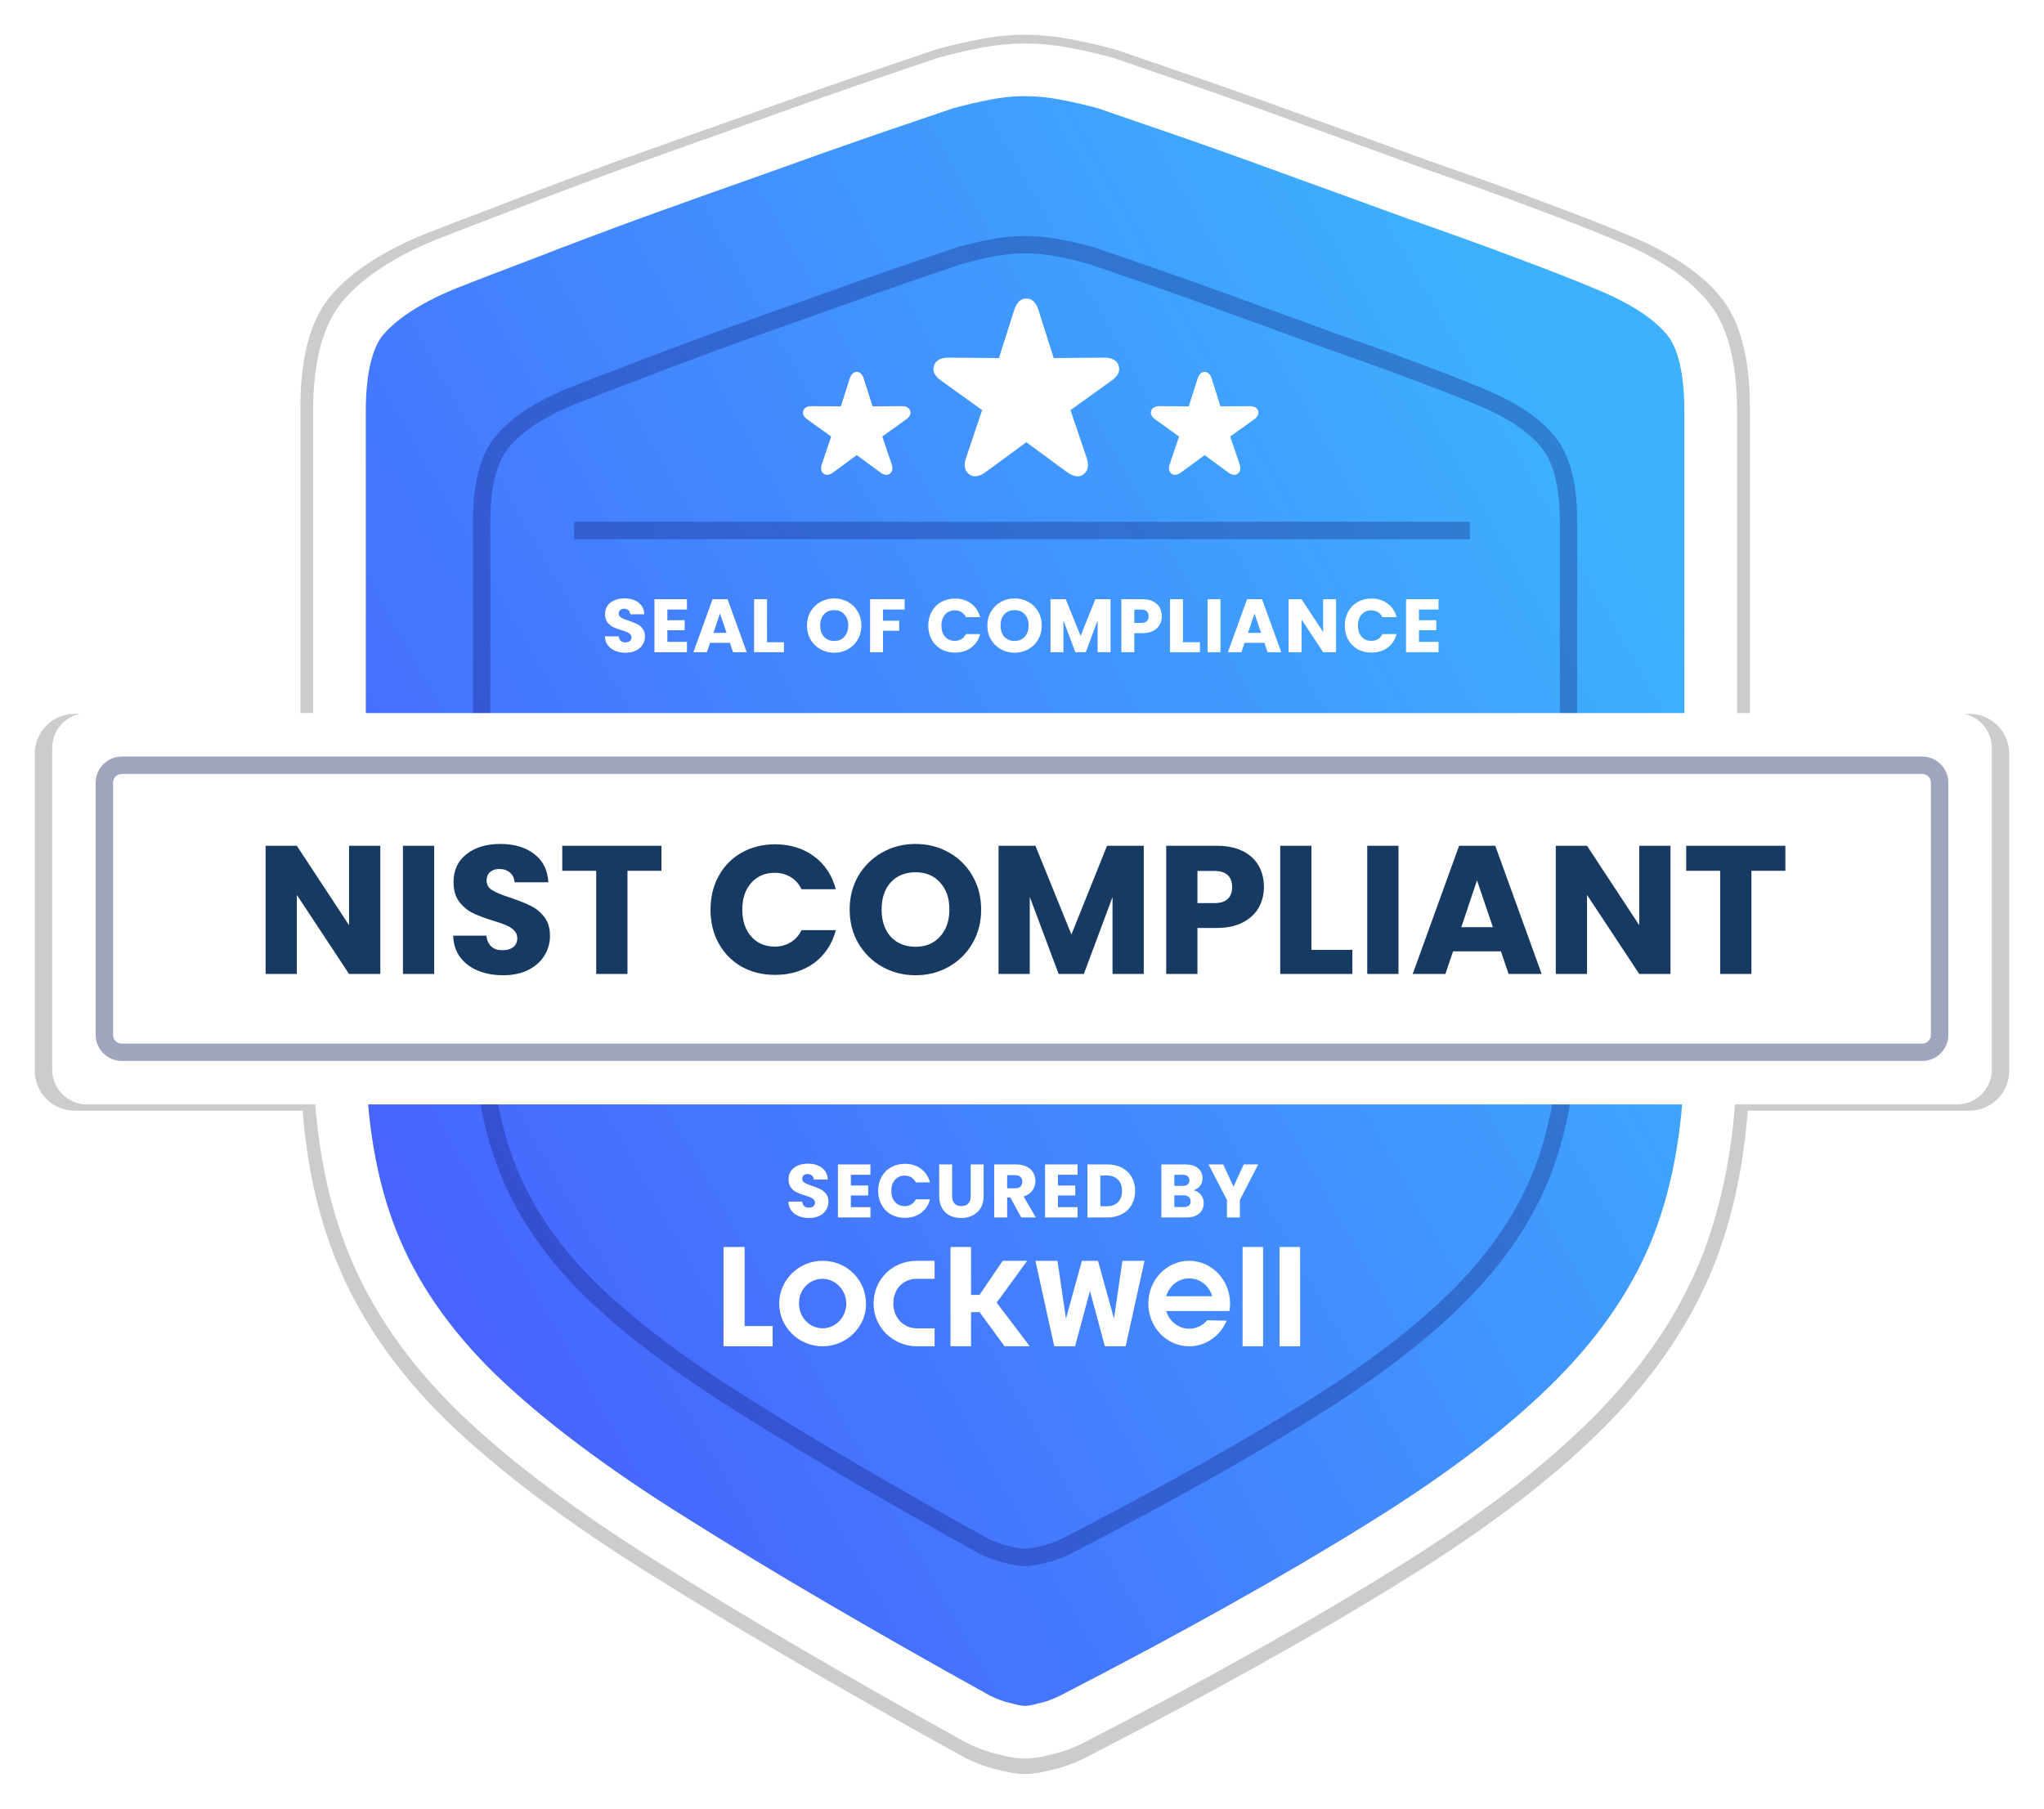 <svg width="235" height="208" viewBox="0 0 235 208" fill="none" xmlns="http://www.w3.org/2000/svg">
<g opacity="0.2" filter="url(#filter0_f_3363_30)">
<path fill-rule="evenodd" clip-rule="evenodd" d="M114.703 203.5C115.907 203.833 116.943 204 117.813 204C118.749 204 119.819 203.833 121.023 203.5C122.227 203.234 123.498 202.767 124.836 202.101C139.216 194.705 151.289 187.975 161.055 181.911C170.82 175.914 178.646 169.95 184.532 164.02C190.418 158.09 194.665 151.726 197.274 144.93C199.233 139.775 200.456 134.038 200.944 127.719H226.426C228.952 127.719 231 125.671 231 123.145V86.659C231 84.132 228.952 82.085 226.426 82.085H201.187V46.879C201.187 41.015 200.016 36.717 197.675 33.985C195.401 31.253 191.789 28.888 186.84 26.889C184.632 25.956 181.556 24.756 177.609 23.29C173.73 21.824 169.382 20.259 164.566 18.593C159.817 16.86 155.035 15.128 150.219 13.395C145.47 11.663 141.156 10.13 137.277 8.798C133.397 7.465 130.387 6.432 128.247 5.699C126.575 5.233 124.836 4.833 123.03 4.5C121.291 4.167 119.552 4 117.813 4C116.141 4 114.435 4.167 112.696 4.5C110.957 4.833 109.251 5.233 107.579 5.699C105.439 6.432 102.396 7.465 98.449 8.798C94.57 10.13 90.222 11.663 85.406 13.395C80.657 15.061 75.875 16.76 71.059 18.493C66.31 20.225 61.963 21.858 58.016 23.39C54.137 24.856 51.094 26.022 48.886 26.889C44.004 28.888 40.392 31.253 38.051 33.985C35.71 36.717 34.539 41.015 34.539 46.879V82.085H8.574C6.048 82.085 4 84.132 4 86.659V123.145C4 125.671 6.048 127.719 8.574 127.719H34.789C35.29 134.008 36.544 139.679 38.553 144.73C41.228 151.46 45.542 157.723 51.495 163.52C57.448 169.251 65.307 175.148 75.072 181.211C84.838 187.342 96.777 194.305 110.89 202.101C112.228 202.767 113.499 203.234 114.703 203.5Z" fill="black"/>
</g>
<path d="M115.561 198.812L115.485 198.79L115.408 198.773C114.526 198.577 113.531 198.222 112.415 197.669C98.608 190.012 86.951 183.185 77.433 177.188L77.427 177.184L77.421 177.18C67.947 171.276 60.415 165.589 54.767 160.133C49.182 154.672 45.207 148.845 42.758 142.66C40.298 136.451 39.028 129.122 39.028 120.613V47.283C39.028 41.796 40.138 38.426 41.752 36.534C43.626 34.34 46.693 32.244 51.225 30.38C53.374 29.533 56.343 28.391 60.137 26.952L60.15 26.947L60.163 26.942C64.015 25.44 68.264 23.839 72.911 22.137C77.633 20.432 82.321 18.76 86.976 17.121L86.988 17.117L86.999 17.113C91.716 15.409 95.971 13.904 99.763 12.596C103.586 11.3 106.55 10.29 108.653 9.568C110.187 9.141 111.753 8.774 113.351 8.466C114.882 8.172 116.366 8.028 117.806 8.028C119.319 8.028 120.836 8.173 122.36 8.466L122.37 8.468L122.38 8.47C124.04 8.777 125.632 9.144 127.157 9.568C129.252 10.288 132.18 11.297 135.94 12.593C139.729 13.9 143.949 15.405 148.6 17.108L148.613 17.113C153.34 18.82 158.034 20.526 162.695 22.233L162.719 22.242L162.743 22.25C167.452 23.886 171.696 25.42 175.475 26.853L175.483 26.856L175.491 26.859C179.352 28.299 182.326 29.464 184.434 30.358L184.456 30.367L184.479 30.377C189.091 32.246 192.136 34.337 193.931 36.501L193.944 36.518L193.958 36.534C195.573 38.426 196.683 41.796 196.683 47.283V120.613C196.683 129.127 195.444 136.537 193.037 142.896C190.644 149.151 186.725 155.077 181.197 160.668C175.633 166.295 168.155 172.032 158.697 177.862L158.691 177.866L158.685 177.87C149.186 183.791 137.408 190.383 123.335 197.649C122.204 198.214 121.195 198.575 120.303 198.773L120.226 198.79L120.15 198.812C119.149 199.09 118.378 199.194 117.806 199.194C117.316 199.194 116.585 199.096 115.561 198.812Z" fill="#409BFE"/>
<path d="M115.561 198.812L115.485 198.79L115.408 198.773C114.526 198.577 113.531 198.222 112.415 197.669C98.608 190.012 86.951 183.185 77.433 177.188L77.427 177.184L77.421 177.18C67.947 171.276 60.415 165.589 54.767 160.133C49.182 154.672 45.207 148.845 42.758 142.66C40.298 136.451 39.028 129.122 39.028 120.613V47.283C39.028 41.796 40.138 38.426 41.752 36.534C43.626 34.34 46.693 32.244 51.225 30.38C53.374 29.533 56.343 28.391 60.137 26.952L60.15 26.947L60.163 26.942C64.015 25.44 68.264 23.839 72.911 22.137C77.633 20.432 82.321 18.76 86.976 17.121L86.988 17.117L86.999 17.113C91.716 15.409 95.971 13.904 99.763 12.596C103.586 11.3 106.55 10.29 108.653 9.568C110.187 9.141 111.753 8.774 113.351 8.466C114.882 8.172 116.366 8.028 117.806 8.028C119.319 8.028 120.836 8.173 122.36 8.466L122.37 8.468L122.38 8.47C124.04 8.777 125.632 9.144 127.157 9.568C129.252 10.288 132.18 11.297 135.94 12.593C139.729 13.9 143.949 15.405 148.6 17.108L148.613 17.113C153.34 18.82 158.034 20.526 162.695 22.233L162.719 22.242L162.743 22.25C167.452 23.886 171.696 25.42 175.475 26.853L175.483 26.856L175.491 26.859C179.352 28.299 182.326 29.464 184.434 30.358L184.456 30.367L184.479 30.377C189.091 32.246 192.136 34.337 193.931 36.501L193.944 36.518L193.958 36.534C195.573 38.426 196.683 41.796 196.683 47.283V120.613C196.683 129.127 195.444 136.537 193.037 142.896C190.644 149.151 186.725 155.077 181.197 160.668C175.633 166.295 168.155 172.032 158.697 177.862L158.691 177.866L158.685 177.87C149.186 183.791 137.408 190.383 123.335 197.649C122.204 198.214 121.195 198.575 120.303 198.773L120.226 198.79L120.15 198.812C119.149 199.09 118.378 199.194 117.806 199.194C117.316 199.194 116.585 199.096 115.561 198.812Z" fill="url(#paint0_linear_3363_30)" fill-opacity="0.35"/>
<path d="M115.561 198.812L115.485 198.79L115.408 198.773C114.526 198.577 113.531 198.222 112.415 197.669C98.608 190.012 86.951 183.185 77.433 177.188L77.427 177.184L77.421 177.18C67.947 171.276 60.415 165.589 54.767 160.133C49.182 154.672 45.207 148.845 42.758 142.66C40.298 136.451 39.028 129.122 39.028 120.613V47.283C39.028 41.796 40.138 38.426 41.752 36.534C43.626 34.34 46.693 32.244 51.225 30.38C53.374 29.533 56.343 28.391 60.137 26.952L60.15 26.947L60.163 26.942C64.015 25.44 68.264 23.839 72.911 22.137C77.633 20.432 82.321 18.76 86.976 17.121L86.988 17.117L86.999 17.113C91.716 15.409 95.971 13.904 99.763 12.596C103.586 11.3 106.55 10.29 108.653 9.568C110.187 9.141 111.753 8.774 113.351 8.466C114.882 8.172 116.366 8.028 117.806 8.028C119.319 8.028 120.836 8.173 122.36 8.466L122.37 8.468L122.38 8.47C124.04 8.777 125.632 9.144 127.157 9.568C129.252 10.288 132.18 11.297 135.94 12.593C139.729 13.9 143.949 15.405 148.6 17.108L148.613 17.113C153.34 18.82 158.034 20.526 162.695 22.233L162.719 22.242L162.743 22.25C167.452 23.886 171.696 25.42 175.475 26.853L175.483 26.856L175.491 26.859C179.352 28.299 182.326 29.464 184.434 30.358L184.456 30.367L184.479 30.377C189.091 32.246 192.136 34.337 193.931 36.501L193.944 36.518L193.958 36.534C195.573 38.426 196.683 41.796 196.683 47.283V120.613C196.683 129.127 195.444 136.537 193.037 142.896C190.644 149.151 186.725 155.077 181.197 160.668C175.633 166.295 168.155 172.032 158.697 177.862L158.691 177.866L158.685 177.87C149.186 183.791 137.408 190.383 123.335 197.649C122.204 198.214 121.195 198.575 120.303 198.773L120.226 198.79L120.15 198.812C119.149 199.09 118.378 199.194 117.806 199.194C117.316 199.194 116.585 199.096 115.561 198.812Z" stroke="white" stroke-width="6.056"/>
<g style="mix-blend-mode:hard-light" opacity="0.3">
<path d="M115.715 178.738L115.689 178.731L115.664 178.726C114.847 178.544 113.962 178.222 113.009 177.747C102.275 171.795 93.203 166.483 85.788 161.811L85.784 161.808C78.384 157.196 72.459 152.728 67.99 148.41C63.541 144.062 60.341 139.387 58.362 134.39C56.38 129.384 55.375 123.526 55.375 116.795V59.928C55.375 55.541 56.254 52.541 57.811 50.717C59.453 48.792 62.046 47.062 65.679 45.568C67.354 44.908 69.666 44.019 72.615 42.9L72.616 42.9L72.624 42.897C75.623 41.728 78.927 40.482 82.539 39.16C86.205 37.836 89.845 36.538 93.46 35.265L93.46 35.265L93.467 35.262C97.132 33.939 100.439 32.769 103.388 31.752C106.377 30.739 108.687 29.952 110.317 29.391C111.555 29.046 112.818 28.749 114.107 28.501C115.373 28.257 116.609 28.137 117.816 28.137C119.077 28.137 120.338 28.258 121.602 28.501L121.609 28.502C122.947 28.75 124.233 29.047 125.468 29.391C127.097 29.951 129.38 30.738 132.319 31.751C135.267 32.768 138.548 33.938 142.161 35.261L142.165 35.262C145.833 36.587 149.475 37.911 153.091 39.235L153.099 39.238L153.107 39.241C156.769 40.513 160.072 41.707 163.017 42.824L163.023 42.826C166.024 43.945 168.352 44.856 170.013 45.561L170.021 45.564L170.028 45.567C173.716 47.062 176.302 48.791 177.889 50.706L177.894 50.711L177.898 50.717C179.456 52.541 180.334 55.541 180.334 59.928V116.795C180.334 123.527 179.355 129.441 177.419 134.555C175.488 139.605 172.335 144.356 167.935 148.807C163.523 153.269 157.63 157.782 150.235 162.34L150.231 162.343C142.823 166.961 133.652 172.093 122.714 177.74C121.755 178.219 120.866 178.543 120.045 178.726L120.02 178.731L119.995 178.738C119.137 178.976 118.415 179.084 117.816 179.084C117.274 179.084 116.579 178.978 115.715 178.738Z" stroke="#0E1068" stroke-width="2"/>
</g>
<path d="M6 86C6 83.791 7.791 82 10 82H225C227.209 82 229 83.791 229 86V123C229 125.209 227.209 127 225 127H10C7.791 127 6 125.209 6 123V86Z" fill="white"/>
<path opacity="0.5" d="M14 88H221C222.105 88 223 88.895 223 90V119C223 120.105 222.105 121 221 121H14C12.895 121 12 120.105 12 119V90C12 88.895 12.895 88 14 88Z" stroke="#434D7E" stroke-width="2"/>
<path d="M43.724 112H40.133L34.127 102.907V112H30.536V97.258H34.127L40.133 106.393V97.258H43.724V112ZM49.918 97.258V112H46.327V97.258H49.918ZM57.855 112.147C56.777 112.147 55.811 111.972 54.957 111.622C54.103 111.272 53.417 110.754 52.899 110.068C52.395 109.382 52.129 108.556 52.101 107.59H55.923C55.979 108.136 56.168 108.556 56.49 108.85C56.812 109.13 57.232 109.27 57.75 109.27C58.282 109.27 58.702 109.151 59.01 108.913C59.318 108.661 59.472 108.318 59.472 107.884C59.472 107.52 59.346 107.219 59.094 106.981C58.856 106.743 58.555 106.547 58.191 106.393C57.841 106.239 57.337 106.064 56.679 105.868C55.727 105.574 54.95 105.28 54.348 104.986C53.746 104.692 53.228 104.258 52.794 103.684C52.36 103.11 52.143 102.361 52.143 101.437C52.143 100.065 52.64 98.994 53.634 98.224C54.628 97.44 55.923 97.048 57.519 97.048C59.143 97.048 60.452 97.44 61.446 98.224C62.44 98.994 62.972 100.072 63.042 101.458H59.157C59.129 100.982 58.954 100.611 58.632 100.345C58.31 100.065 57.897 99.925 57.393 99.925C56.959 99.925 56.609 100.044 56.343 100.282C56.077 100.506 55.944 100.835 55.944 101.269C55.944 101.745 56.168 102.116 56.616 102.382C57.064 102.648 57.764 102.935 58.716 103.243C59.668 103.565 60.438 103.873 61.026 104.167C61.628 104.461 62.146 104.888 62.58 105.448C63.014 106.008 63.231 106.729 63.231 107.611C63.231 108.451 63.014 109.214 62.58 109.9C62.16 110.586 61.544 111.132 60.732 111.538C59.92 111.944 58.961 112.147 57.855 112.147ZM76.046 97.258V100.135H72.14V112H68.549V100.135H64.643V97.258H76.046ZM81.689 104.608C81.689 103.152 82.004 101.857 82.634 100.723C83.264 99.575 84.139 98.686 85.259 98.056C86.393 97.412 87.674 97.09 89.102 97.09C90.852 97.09 92.35 97.552 93.596 98.476C94.842 99.4 95.675 100.66 96.095 102.256H92.147C91.853 101.64 91.433 101.171 90.887 100.849C90.355 100.527 89.746 100.366 89.06 100.366C87.954 100.366 87.058 100.751 86.372 101.521C85.686 102.291 85.343 103.32 85.343 104.608C85.343 105.896 85.686 106.925 86.372 107.695C87.058 108.465 87.954 108.85 89.06 108.85C89.746 108.85 90.355 108.689 90.887 108.367C91.433 108.045 91.853 107.576 92.147 106.96H96.095C95.675 108.556 94.842 109.816 93.596 110.74C92.35 111.65 90.852 112.105 89.102 112.105C87.674 112.105 86.393 111.79 85.259 111.16C84.139 110.516 83.264 109.627 82.634 108.493C82.004 107.359 81.689 106.064 81.689 104.608ZM105.266 112.147C103.88 112.147 102.606 111.825 101.444 111.181C100.296 110.537 99.379 109.641 98.693 108.493C98.021 107.331 97.685 106.029 97.685 104.587C97.685 103.145 98.021 101.85 98.693 100.702C99.379 99.554 100.296 98.658 101.444 98.014C102.606 97.37 103.88 97.048 105.266 97.048C106.652 97.048 107.919 97.37 109.067 98.014C110.229 98.658 111.139 99.554 111.797 100.702C112.469 101.85 112.805 103.145 112.805 104.587C112.805 106.029 112.469 107.331 111.797 108.493C111.125 109.641 110.215 110.537 109.067 111.181C107.919 111.825 106.652 112.147 105.266 112.147ZM105.266 108.871C106.442 108.871 107.38 108.479 108.08 107.695C108.794 106.911 109.151 105.875 109.151 104.587C109.151 103.285 108.794 102.249 108.08 101.479C107.38 100.695 106.442 100.303 105.266 100.303C104.076 100.303 103.124 100.688 102.41 101.458C101.71 102.228 101.36 103.271 101.36 104.587C101.36 105.889 101.71 106.932 102.41 107.716C103.124 108.486 104.076 108.871 105.266 108.871ZM131.498 97.258V112H127.907V103.159L124.61 112H121.712L118.394 103.138V112H114.803V97.258H119.045L123.182 107.464L127.277 97.258H131.498ZM145.315 102.004C145.315 102.858 145.119 103.642 144.727 104.356C144.335 105.056 143.733 105.623 142.921 106.057C142.109 106.491 141.101 106.708 139.897 106.708H137.671V112H134.08V97.258H139.897C141.073 97.258 142.067 97.461 142.879 97.867C143.691 98.273 144.3 98.833 144.706 99.547C145.112 100.261 145.315 101.08 145.315 102.004ZM139.624 103.852C140.31 103.852 140.821 103.691 141.157 103.369C141.493 103.047 141.661 102.592 141.661 102.004C141.661 101.416 141.493 100.961 141.157 100.639C140.821 100.317 140.31 100.156 139.624 100.156H137.671V103.852H139.624ZM150.776 109.228H155.48V112H147.185V97.258H150.776V109.228ZM160.784 97.258V112H157.193V97.258H160.784ZM172.563 109.396H167.061L166.179 112H162.42L167.754 97.258H171.912L177.246 112H173.445L172.563 109.396ZM171.639 106.624L169.812 101.227L168.006 106.624H171.639ZM192.057 112H188.466L182.46 102.907V112H178.869V97.258H182.46L188.466 106.393V97.258H192.057V112ZM205.265 97.258V100.135H201.359V112H197.768V100.135H193.862V97.258H205.265Z" fill="#163A62"/>
<path d="M85.609 143.396H83.18V154.814H88.83V152.489H85.609V143.396Z" fill="white"/>
<path d="M94.551 144.984C91.823 144.984 89.586 147.203 89.586 149.898C89.586 152.594 91.823 154.813 94.568 154.813C97.314 154.813 99.568 152.61 99.568 149.966C99.568 147.169 97.383 144.984 94.552 144.984H94.551ZM94.585 152.745C93.059 152.745 91.857 151.474 91.857 149.865C91.857 148.255 93.094 147.052 94.568 147.052C96.043 147.052 97.296 148.339 97.296 149.898C97.296 151.458 96.076 152.745 94.585 152.745Z" fill="white"/>
<path d="M100.434 149.899C100.434 152.606 102.634 154.779 105.382 154.814H107.45V152.747H105.382C103.848 152.721 102.704 151.51 102.704 149.884C102.704 148.258 103.823 147.053 105.382 147.053H107.45V144.985H105.382C102.603 144.985 100.434 147.137 100.434 149.9V149.899Z" fill="white"/>
<path d="M118.099 144.984H115.278L112.615 148.911H111.641V143.396H109.281V154.814H111.641V150.887H112.625L115.491 154.814H118.393L114.587 149.793L118.099 144.984Z" fill="white"/>
<path d="M128.075 151.634L126.236 144.984H125.314H124.391L122.552 151.634L121.58 144.984H119.043L121.207 154.813H123.603L125.314 148.443L127.024 154.813H129.421L131.585 144.984H129.048L128.075 151.634Z" fill="white"/>
<path d="M136.723 144.984C134.128 144.984 132.023 147.184 132.023 149.898C132.023 152.613 134.128 154.813 136.723 154.813C138.649 154.813 140.302 153.601 141.029 151.867L138.789 151.822C138.282 152.417 137.544 152.793 136.723 152.793C135.479 152.793 134.428 151.935 134.079 150.755H141.349C141.396 150.477 141.422 150.192 141.422 149.9C141.422 147.186 139.318 144.985 136.723 144.985V144.984ZM134.074 149.059C134.418 147.871 135.473 147.005 136.723 147.005C137.973 147.005 139.027 147.871 139.372 149.059H134.075H134.074Z" fill="white"/>
<path d="M145.219 143.396H142.859V154.812H145.219V143.396Z" fill="white"/>
<path d="M149.477 143.396H147.117V154.812H149.477V143.396Z" fill="white"/>
<path d="M93.026 140.061C92.58 140.061 92.18 139.989 91.827 139.844C91.473 139.699 91.189 139.485 90.975 139.201C90.766 138.917 90.656 138.575 90.645 138.175H92.226C92.25 138.401 92.328 138.575 92.461 138.697C92.594 138.813 92.768 138.87 92.982 138.87C93.203 138.87 93.376 138.821 93.504 138.723C93.631 138.618 93.695 138.477 93.695 138.297C93.695 138.146 93.643 138.022 93.538 137.923C93.44 137.825 93.316 137.744 93.165 137.68C93.02 137.616 92.811 137.544 92.539 137.463C92.145 137.341 91.824 137.219 91.575 137.098C91.326 136.976 91.111 136.797 90.932 136.559C90.752 136.322 90.662 136.012 90.662 135.629C90.662 135.062 90.868 134.618 91.279 134.3C91.691 133.975 92.226 133.813 92.887 133.813C93.559 133.813 94.1 133.975 94.512 134.3C94.923 134.618 95.143 135.064 95.172 135.638H93.565C93.553 135.441 93.481 135.287 93.347 135.177C93.214 135.062 93.043 135.004 92.835 135.004C92.655 135.004 92.51 135.053 92.4 135.151C92.29 135.244 92.235 135.38 92.235 135.56C92.235 135.757 92.328 135.91 92.513 136.02C92.698 136.13 92.988 136.249 93.382 136.377C93.776 136.51 94.095 136.637 94.338 136.759C94.587 136.881 94.801 137.057 94.981 137.289C95.161 137.521 95.25 137.819 95.25 138.184C95.25 138.532 95.161 138.847 94.981 139.131C94.807 139.415 94.552 139.641 94.216 139.809C93.88 139.977 93.484 140.061 93.026 140.061ZM97.825 135.09V136.324H99.814V137.471H97.825V138.81H100.075V140H96.339V133.9H100.075V135.09H97.825ZM100.962 136.941C100.962 136.339 101.092 135.803 101.353 135.334C101.613 134.859 101.975 134.491 102.439 134.23C102.908 133.964 103.438 133.83 104.029 133.83C104.753 133.83 105.373 134.022 105.889 134.404C106.404 134.786 106.749 135.308 106.923 135.968H105.289C105.167 135.713 104.994 135.519 104.768 135.386C104.548 135.253 104.296 135.186 104.012 135.186C103.554 135.186 103.183 135.345 102.899 135.664C102.616 135.983 102.474 136.408 102.474 136.941C102.474 137.474 102.616 137.9 102.899 138.219C103.183 138.537 103.554 138.697 104.012 138.697C104.296 138.697 104.548 138.63 104.768 138.497C104.994 138.364 105.167 138.17 105.289 137.915H106.923C106.749 138.575 106.404 139.096 105.889 139.479C105.373 139.855 104.753 140.044 104.029 140.044C103.438 140.044 102.908 139.913 102.439 139.653C101.975 139.386 101.613 139.018 101.353 138.549C101.092 138.08 100.962 137.544 100.962 136.941ZM109.466 133.9V137.55C109.466 137.915 109.556 138.196 109.736 138.393C109.915 138.59 110.179 138.688 110.526 138.688C110.874 138.688 111.141 138.59 111.326 138.393C111.511 138.196 111.604 137.915 111.604 137.55V133.9H113.09V137.541C113.09 138.086 112.974 138.546 112.742 138.923C112.511 139.299 112.198 139.583 111.804 139.774C111.416 139.965 110.981 140.061 110.5 140.061C110.02 140.061 109.588 139.968 109.206 139.783C108.829 139.592 108.531 139.308 108.311 138.931C108.09 138.549 107.98 138.086 107.98 137.541V133.9H109.466ZM117.418 140L116.149 137.697H115.793V140H114.307V133.9H116.801C117.282 133.9 117.69 133.984 118.026 134.152C118.368 134.32 118.623 134.552 118.791 134.847C118.959 135.137 119.043 135.461 119.043 135.82C119.043 136.226 118.927 136.588 118.695 136.907C118.469 137.225 118.133 137.451 117.687 137.584L119.095 140H117.418ZM115.793 136.646H116.714C116.986 136.646 117.189 136.579 117.322 136.446C117.461 136.313 117.531 136.125 117.531 135.881C117.531 135.65 117.461 135.467 117.322 135.334C117.189 135.201 116.986 135.134 116.714 135.134H115.793V136.646ZM121.635 135.09V136.324H123.625V137.471H121.635V138.81H123.886V140H120.15V133.9H123.886V135.09H121.635ZM127.31 133.9C127.953 133.9 128.515 134.027 128.996 134.282C129.477 134.537 129.847 134.896 130.108 135.36C130.374 135.818 130.508 136.348 130.508 136.95C130.508 137.547 130.374 138.077 130.108 138.54C129.847 139.004 129.474 139.363 128.987 139.618C128.506 139.873 127.947 140 127.31 140H125.025V133.9H127.31ZM127.214 138.714C127.776 138.714 128.214 138.561 128.526 138.254C128.839 137.946 128.996 137.512 128.996 136.95C128.996 136.388 128.839 135.951 128.526 135.638C128.214 135.325 127.776 135.169 127.214 135.169H126.51V138.714H127.214ZM137.22 136.872C137.574 136.947 137.857 137.124 138.072 137.402C138.286 137.674 138.393 137.987 138.393 138.34C138.393 138.85 138.214 139.256 137.855 139.557C137.501 139.852 137.006 140 136.369 140H133.527V133.9H136.273C136.893 133.9 137.377 134.042 137.724 134.326C138.078 134.61 138.254 134.995 138.254 135.482C138.254 135.841 138.159 136.139 137.968 136.377C137.782 136.614 137.533 136.779 137.22 136.872ZM135.013 136.368H135.986C136.23 136.368 136.415 136.316 136.542 136.211C136.676 136.101 136.742 135.942 136.742 135.734C136.742 135.525 136.676 135.366 136.542 135.256C136.415 135.146 136.23 135.09 135.986 135.09H135.013V136.368ZM136.108 138.801C136.357 138.801 136.548 138.746 136.681 138.636C136.821 138.52 136.89 138.355 136.89 138.141C136.89 137.926 136.818 137.758 136.673 137.637C136.534 137.515 136.34 137.454 136.091 137.454H135.013V138.801H136.108ZM144.66 133.9L142.549 137.984V140H141.063V137.984L138.951 133.9H140.637L141.819 136.455L142.992 133.9H144.66Z" fill="white"/>
<path d="M111.413 54.533C111.153 54.335 110.996 54.075 110.94 53.753C110.884 53.432 110.928 53.064 111.07 52.649L112.916 47.157L108.203 43.771C107.844 43.517 107.591 43.245 107.442 42.955C107.294 42.658 107.275 42.352 107.387 42.036C107.492 41.727 107.687 41.498 107.971 41.35C108.262 41.195 108.624 41.121 109.057 41.127L114.846 41.173L116.608 35.644C116.744 35.217 116.927 34.893 117.156 34.67C117.391 34.441 117.672 34.327 118 34.327C118.328 34.327 118.606 34.441 118.835 34.67C119.07 34.893 119.256 35.217 119.392 35.644L121.145 41.173L126.934 41.127C127.373 41.121 127.735 41.195 128.02 41.35C128.31 41.498 128.508 41.73 128.613 42.045C128.718 42.361 128.697 42.664 128.548 42.955C128.406 43.245 128.156 43.517 127.797 43.771L123.075 47.157L124.93 52.649C125.072 53.064 125.116 53.432 125.06 53.753C125.004 54.075 124.844 54.335 124.578 54.533C124.312 54.737 124.018 54.811 123.696 54.755C123.375 54.706 123.035 54.551 122.676 54.291L118 50.85L113.315 54.291C112.962 54.551 112.622 54.706 112.294 54.755C111.973 54.811 111.679 54.737 111.413 54.533Z" fill="white"/>
<path d="M94.686 54.466C94.536 54.352 94.445 54.201 94.413 54.015C94.38 53.829 94.405 53.616 94.488 53.376L95.557 50.196L92.828 48.236C92.62 48.089 92.474 47.931 92.388 47.763C92.302 47.591 92.291 47.414 92.356 47.231C92.416 47.052 92.529 46.92 92.694 46.834C92.862 46.745 93.072 46.702 93.322 46.705L96.674 46.732L97.694 43.531C97.773 43.284 97.879 43.096 98.011 42.967C98.147 42.834 98.31 42.768 98.5 42.768C98.69 42.768 98.851 42.834 98.983 42.967C99.12 43.096 99.227 43.284 99.306 43.531L100.321 46.732L103.672 46.705C103.927 46.702 104.136 46.745 104.301 46.834C104.469 46.92 104.584 47.054 104.645 47.237C104.705 47.419 104.693 47.595 104.607 47.763C104.525 47.931 104.38 48.089 104.172 48.236L101.438 50.196L102.512 53.376C102.595 53.616 102.62 53.829 102.587 54.015C102.555 54.201 102.462 54.352 102.308 54.466C102.154 54.584 101.984 54.627 101.798 54.595C101.612 54.567 101.415 54.477 101.207 54.327L98.5 52.334L95.788 54.327C95.584 54.477 95.387 54.567 95.197 54.595C95.011 54.627 94.841 54.584 94.686 54.466Z" fill="white"/>
<path d="M134.687 54.466C134.536 54.352 134.445 54.201 134.413 54.015C134.38 53.829 134.405 53.616 134.488 53.376L135.557 50.196L132.828 48.236C132.62 48.089 132.474 47.931 132.388 47.763C132.302 47.591 132.291 47.414 132.355 47.231C132.416 47.052 132.529 46.92 132.694 46.834C132.862 46.745 133.072 46.702 133.322 46.705L136.674 46.732L137.694 43.531C137.773 43.284 137.879 43.096 138.011 42.967C138.147 42.834 138.31 42.768 138.5 42.768C138.69 42.768 138.851 42.834 138.983 42.967C139.119 43.096 139.227 43.284 139.306 43.531L140.321 46.732L143.672 46.705C143.927 46.702 144.136 46.745 144.301 46.834C144.469 46.92 144.584 47.054 144.645 47.237C144.705 47.419 144.693 47.595 144.607 47.763C144.525 47.931 144.38 48.089 144.172 48.236L141.438 50.196L142.512 53.376C142.595 53.616 142.62 53.829 142.587 54.015C142.555 54.201 142.462 54.352 142.308 54.466C142.154 54.584 141.984 54.627 141.798 54.595C141.612 54.567 141.415 54.477 141.207 54.327L138.5 52.334L135.788 54.327C135.583 54.477 135.387 54.567 135.197 54.595C135.011 54.627 134.84 54.584 134.687 54.466Z" fill="white"/>
<path d="M71.93 75.061C71.484 75.061 71.085 74.988 70.731 74.844C70.378 74.699 70.094 74.484 69.88 74.201C69.671 73.917 69.561 73.575 69.549 73.175H71.131C71.154 73.401 71.232 73.575 71.366 73.697C71.499 73.812 71.673 73.87 71.887 73.87C72.107 73.87 72.281 73.821 72.408 73.723C72.536 73.618 72.6 73.476 72.6 73.297C72.6 73.146 72.547 73.022 72.443 72.923C72.345 72.825 72.22 72.744 72.07 72.68C71.925 72.616 71.716 72.544 71.444 72.463C71.05 72.341 70.728 72.219 70.479 72.098C70.23 71.976 70.016 71.796 69.836 71.559C69.657 71.321 69.567 71.011 69.567 70.629C69.567 70.061 69.772 69.618 70.184 69.3C70.595 68.975 71.131 68.813 71.791 68.813C72.463 68.813 73.005 68.975 73.416 69.3C73.828 69.618 74.048 70.064 74.077 70.638H72.469C72.458 70.441 72.385 70.287 72.252 70.177C72.119 70.061 71.948 70.004 71.739 70.004C71.56 70.004 71.415 70.053 71.305 70.151C71.195 70.244 71.14 70.38 71.14 70.56C71.14 70.757 71.232 70.91 71.418 71.02C71.603 71.13 71.893 71.249 72.287 71.376C72.681 71.51 72.999 71.637 73.243 71.759C73.492 71.88 73.706 72.057 73.886 72.289C74.065 72.521 74.155 72.819 74.155 73.184C74.155 73.531 74.065 73.847 73.886 74.131C73.712 74.415 73.457 74.641 73.121 74.809C72.785 74.977 72.388 75.061 71.93 75.061ZM76.729 70.09V71.324H78.719V72.471H76.729V73.809H78.98V75H75.243V68.9H78.98V70.09H76.729ZM83.916 73.922H81.639L81.274 75H79.719L81.926 68.9H83.646L85.853 75H84.281L83.916 73.922ZM83.533 72.775L82.777 70.542L82.03 72.775H83.533ZM88.185 73.853H90.131V75H86.699V68.9H88.185V73.853ZM95.914 75.061C95.341 75.061 94.813 74.928 94.332 74.661C93.858 74.395 93.478 74.024 93.194 73.549C92.916 73.068 92.777 72.529 92.777 71.933C92.777 71.336 92.916 70.8 93.194 70.325C93.478 69.85 93.858 69.479 94.332 69.213C94.813 68.946 95.341 68.813 95.914 68.813C96.488 68.813 97.012 68.946 97.487 69.213C97.968 69.479 98.344 69.85 98.617 70.325C98.895 70.8 99.034 71.336 99.034 71.933C99.034 72.529 98.895 73.068 98.617 73.549C98.338 74.024 97.962 74.395 97.487 74.661C97.012 74.928 96.488 75.061 95.914 75.061ZM95.914 73.705C96.401 73.705 96.789 73.543 97.079 73.219C97.374 72.894 97.522 72.466 97.522 71.933C97.522 71.394 97.374 70.965 97.079 70.647C96.789 70.322 96.401 70.16 95.914 70.16C95.422 70.16 95.028 70.319 94.732 70.638C94.443 70.956 94.298 71.388 94.298 71.933C94.298 72.471 94.443 72.903 94.732 73.227C95.028 73.546 95.422 73.705 95.914 73.705ZM104.005 68.9V70.09H101.52V71.376H103.38V72.532H101.52V75H100.034V68.9H104.005ZM106.723 71.941C106.723 71.339 106.854 70.803 107.114 70.334C107.375 69.859 107.737 69.491 108.201 69.23C108.67 68.964 109.2 68.83 109.791 68.83C110.515 68.83 111.135 69.022 111.65 69.404C112.166 69.786 112.511 70.308 112.684 70.968H111.051C110.929 70.713 110.755 70.519 110.529 70.386C110.309 70.253 110.057 70.186 109.773 70.186C109.316 70.186 108.945 70.345 108.661 70.664C108.377 70.983 108.235 71.408 108.235 71.941C108.235 72.474 108.377 72.9 108.661 73.219C108.945 73.537 109.316 73.697 109.773 73.697C110.057 73.697 110.309 73.63 110.529 73.497C110.755 73.364 110.929 73.169 111.051 72.915H112.684C112.511 73.575 112.166 74.096 111.65 74.479C111.135 74.855 110.515 75.043 109.791 75.043C109.2 75.043 108.67 74.913 108.201 74.652C107.737 74.386 107.375 74.018 107.114 73.549C106.854 73.08 106.723 72.544 106.723 71.941ZM116.653 75.061C116.08 75.061 115.552 74.928 115.072 74.661C114.597 74.395 114.217 74.024 113.933 73.549C113.655 73.068 113.516 72.529 113.516 71.933C113.516 71.336 113.655 70.8 113.933 70.325C114.217 69.85 114.597 69.479 115.072 69.213C115.552 68.946 116.08 68.813 116.653 68.813C117.227 68.813 117.751 68.946 118.226 69.213C118.707 69.479 119.083 69.85 119.356 70.325C119.634 70.8 119.773 71.336 119.773 71.933C119.773 72.529 119.634 73.068 119.356 73.549C119.077 74.024 118.701 74.395 118.226 74.661C117.751 74.928 117.227 75.061 116.653 75.061ZM116.653 73.705C117.14 73.705 117.528 73.543 117.817 73.219C118.113 72.894 118.261 72.466 118.261 71.933C118.261 71.394 118.113 70.965 117.817 70.647C117.528 70.322 117.14 70.16 116.653 70.16C116.161 70.16 115.767 70.319 115.471 70.638C115.182 70.956 115.037 71.388 115.037 71.933C115.037 72.471 115.182 72.903 115.471 73.227C115.767 73.546 116.161 73.705 116.653 73.705ZM127.681 68.9V75H126.195V71.342L124.831 75H123.632L122.259 71.333V75H120.773V68.9H122.528L124.24 73.123L125.935 68.9H127.681ZM133.573 70.864C133.573 71.217 133.492 71.541 133.329 71.837C133.167 72.127 132.918 72.361 132.582 72.541C132.246 72.72 131.829 72.81 131.331 72.81H130.41V75H128.924V68.9H131.331C131.817 68.9 132.229 68.984 132.565 69.152C132.901 69.32 133.153 69.552 133.321 69.847C133.489 70.142 133.573 70.481 133.573 70.864ZM131.218 71.628C131.502 71.628 131.713 71.562 131.852 71.429C131.991 71.295 132.061 71.107 132.061 70.864C132.061 70.62 131.991 70.432 131.852 70.299C131.713 70.166 131.502 70.099 131.218 70.099H130.41V71.628H131.218ZM136.006 73.853H137.952V75H134.52V68.9H136.006V73.853ZM140.321 68.9V75H138.835V68.9H140.321ZM145.369 73.922H143.092L142.727 75H141.172L143.379 68.9H145.099L147.307 75H145.734L145.369 73.922ZM144.987 72.775L144.231 70.542L143.483 72.775H144.987ZM153.609 75H152.123L149.638 71.237V75H148.152V68.9H149.638L152.123 72.68V68.9H153.609V75ZM154.608 71.941C154.608 71.339 154.739 70.803 154.999 70.334C155.26 69.859 155.622 69.491 156.085 69.23C156.555 68.964 157.085 68.83 157.676 68.83C158.4 68.83 159.02 69.022 159.535 69.404C160.051 69.786 160.395 70.308 160.569 70.968H158.936C158.814 70.713 158.64 70.519 158.414 70.386C158.194 70.253 157.942 70.186 157.658 70.186C157.201 70.186 156.83 70.345 156.546 70.664C156.262 70.983 156.12 71.408 156.12 71.941C156.12 72.474 156.262 72.9 156.546 73.219C156.83 73.537 157.201 73.697 157.658 73.697C157.942 73.697 158.194 73.63 158.414 73.497C158.64 73.364 158.814 73.169 158.936 72.915H160.569C160.395 73.575 160.051 74.096 159.535 74.479C159.02 74.855 158.4 75.043 157.676 75.043C157.085 75.043 156.555 74.913 156.085 74.652C155.622 74.386 155.26 74.018 154.999 73.549C154.739 73.08 154.608 72.544 154.608 71.941ZM163.139 70.09V71.324H165.129V72.471H163.139V73.809H165.39V75H161.653V68.9H165.39V70.09H163.139Z" fill="white"/>
<g style="mix-blend-mode:hard-light" opacity="0.3">
<rect x="66.5" y="60.5" width="102" height="1" stroke="#0E1068"/>
</g>
<defs>
<filter id="filter0_f_3363_30" x="0" y="0" width="235" height="208" filterUnits="userSpaceOnUse" color-interpolation-filters="sRGB">
<feFlood flood-opacity="0" result="BackgroundImageFix"/>
<feBlend mode="normal" in="SourceGraphic" in2="BackgroundImageFix" result="shape"/>
<feGaussianBlur stdDeviation="2" result="effect1_foregroundBlur_3363_30"/>
</filter>
<linearGradient id="paint0_linear_3363_30" x1="180.83" y1="48.399" x2="41.851" y2="126.766" gradientUnits="userSpaceOnUse">
<stop stop-color="#38D9FD"/>
<stop offset="1" stop-color="#5201FF"/>
</linearGradient>
</defs>
</svg>
